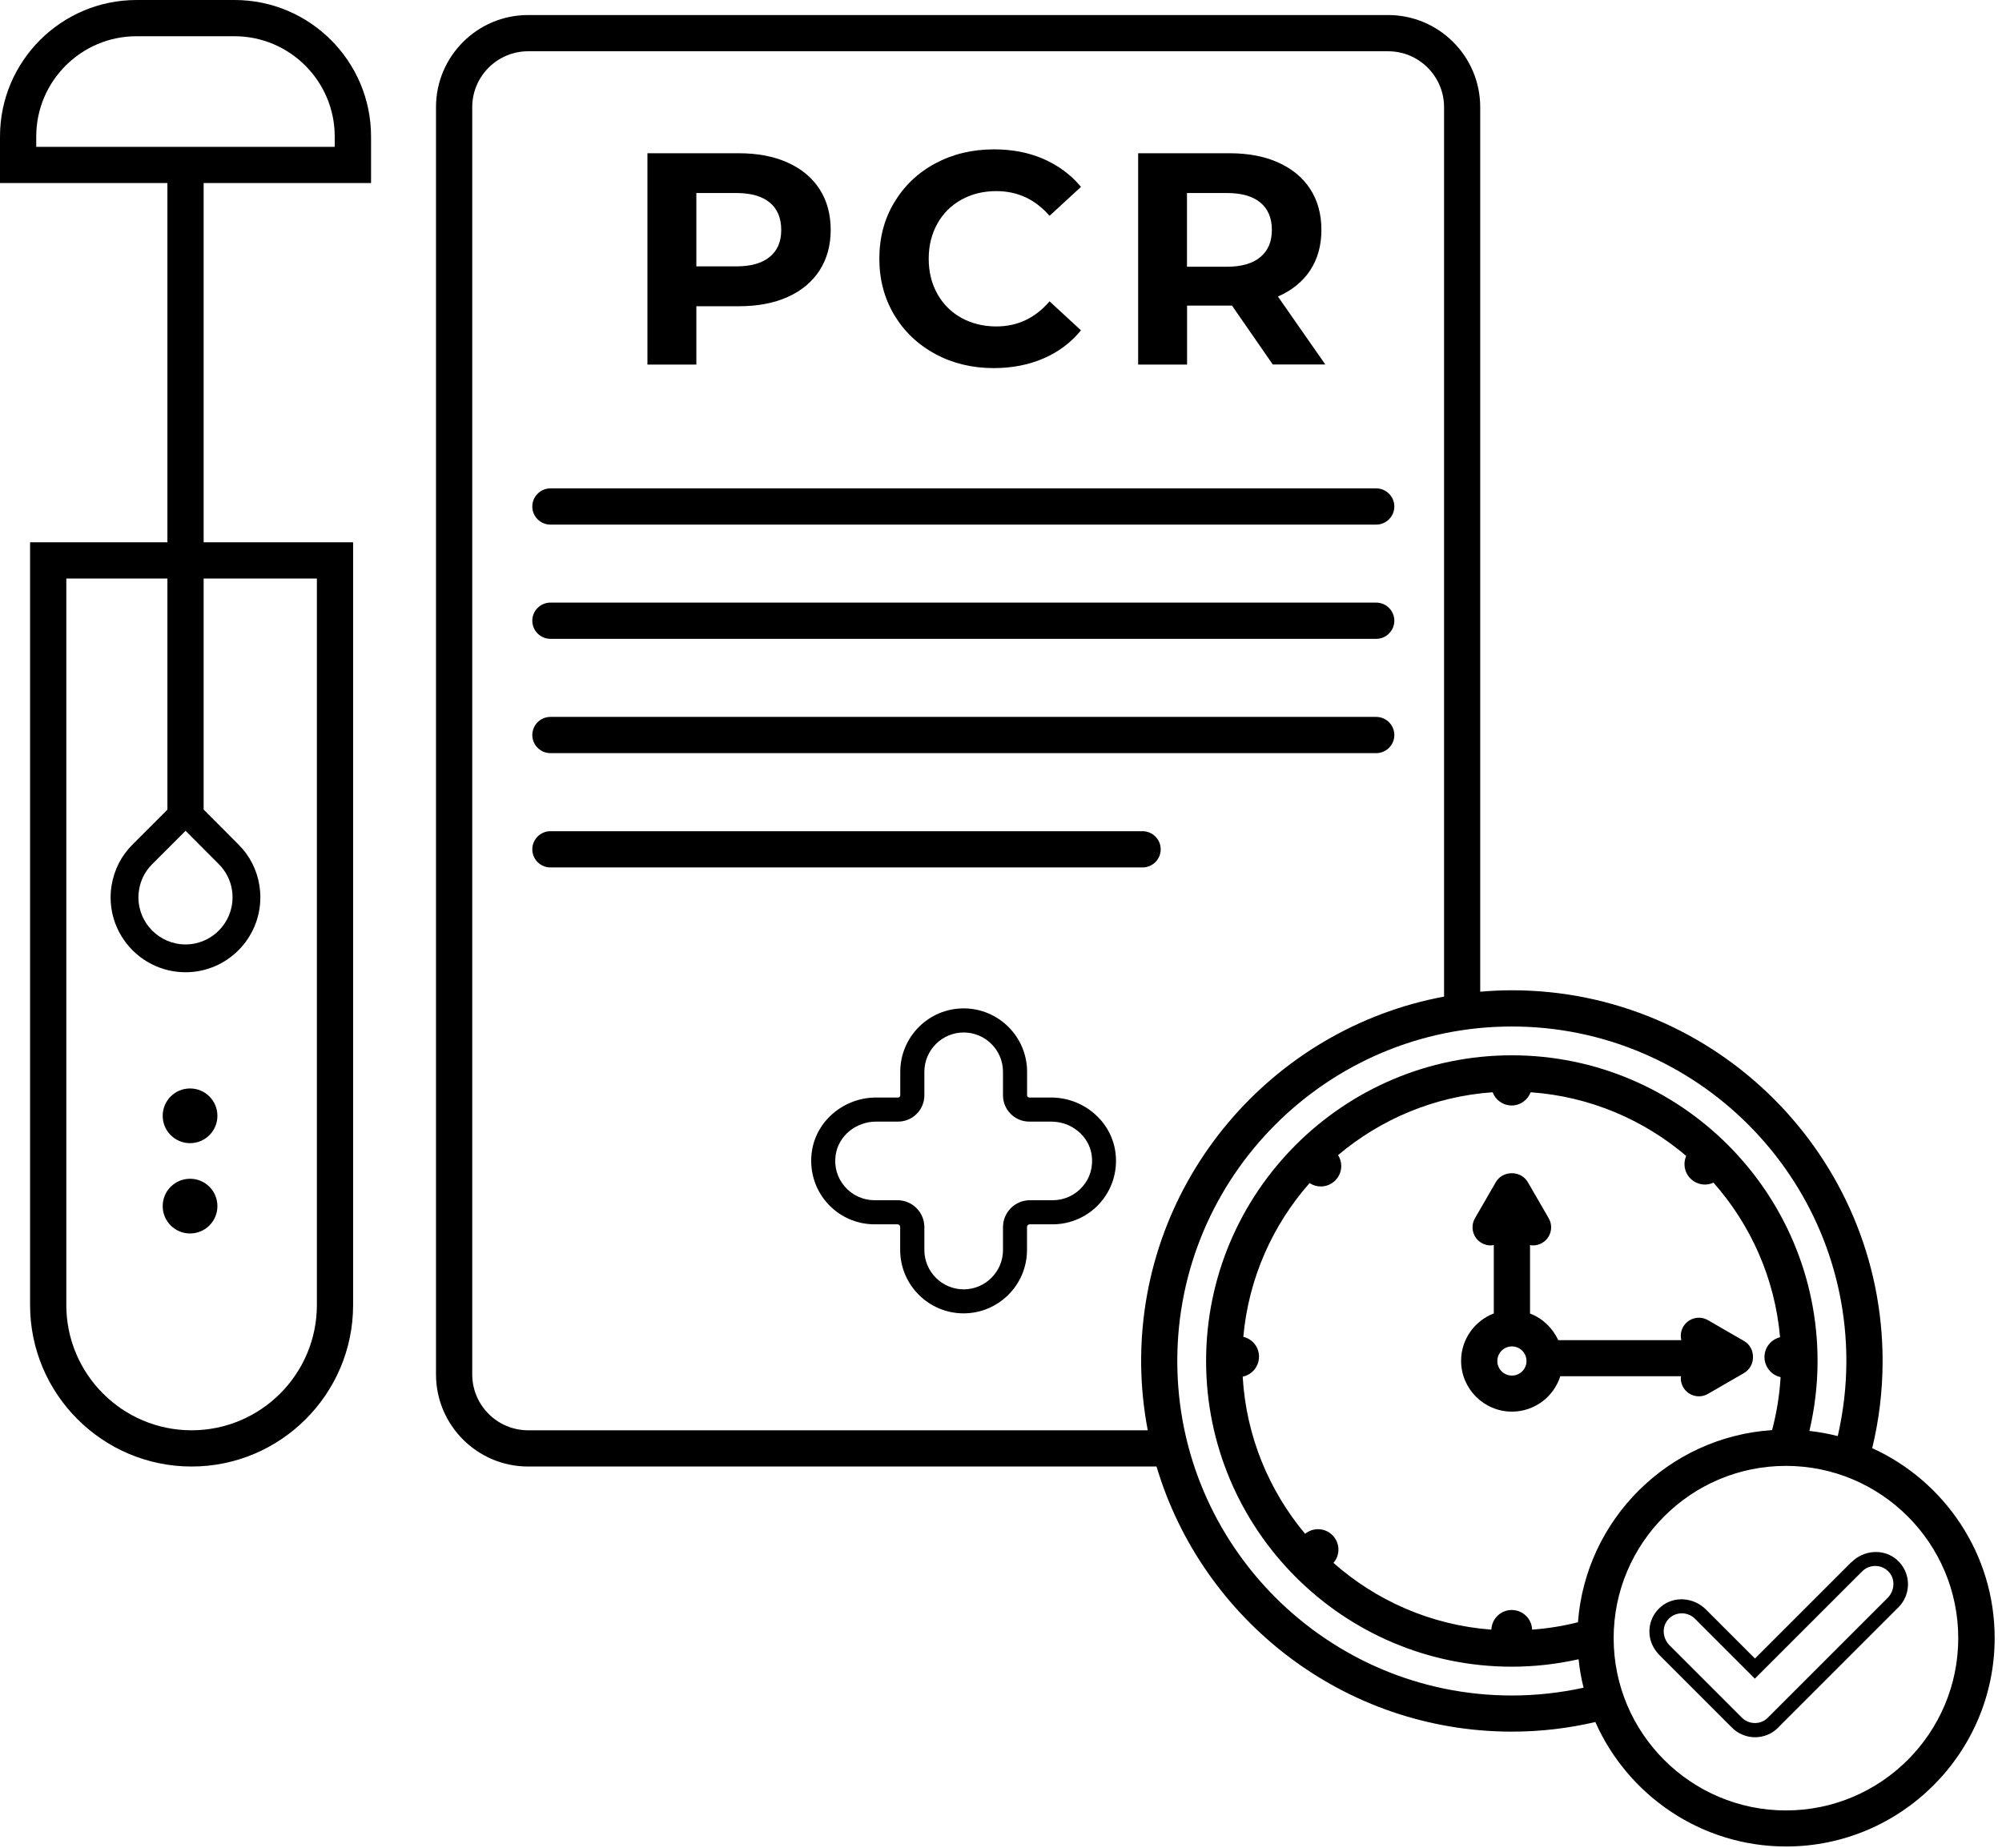 <svg width="100%" style="" viewBox="0 0 221 204" fill="none" xmlns="http://www.w3.org/2000/svg">
<path d="M76.87 33.81H81.57C83.64 33.81 85.43 33.47 86.95 32.79C88.47 32.11 89.64 31.13 90.47 29.86C91.29 28.58 91.7 27.09 91.7 25.38C91.7 23.67 91.29 22.15 90.47 20.88C89.65 19.61 88.48 18.64 86.95 17.95C85.43 17.26 83.63 16.92 81.57 16.92H71.47V40.25H76.87V33.82V33.81ZM76.87 21.31H81.27C82.89 21.31 84.12 21.66 84.97 22.36C85.81 23.06 86.24 24.06 86.24 25.38C86.24 26.7 85.82 27.66 84.97 28.36C84.13 29.06 82.89 29.41 81.27 29.41H76.87V21.31Z" fill="currentColor"/>
<path d="M103.25 39.09C105.17 40.12 107.32 40.64 109.7 40.64C111.72 40.64 113.55 40.28 115.2 39.57C116.84 38.86 118.22 37.83 119.33 36.47L115.86 33.27C114.28 35.11 112.33 36.04 109.99 36.04C108.55 36.04 107.26 35.72 106.12 35.09C104.99 34.46 104.1 33.57 103.47 32.44C102.84 31.31 102.52 30.02 102.52 28.57C102.52 27.12 102.84 25.84 103.47 24.7C104.1 23.57 104.99 22.68 106.12 22.05C107.25 21.42 108.54 21.1 109.99 21.1C112.32 21.1 114.28 22.01 115.86 23.83L119.33 20.63C118.22 19.3 116.85 18.28 115.21 17.56C113.57 16.84 111.75 16.49 109.73 16.49C107.33 16.49 105.17 17.01 103.25 18.04C101.33 19.07 99.82 20.51 98.72 22.34C97.62 24.17 97.07 26.25 97.07 28.56C97.07 30.87 97.62 32.94 98.72 34.78C99.82 36.61 101.33 38.05 103.25 39.08V39.09Z" fill="currentColor"/>
<path d="M131.03 33.74H136L140.5 40.24H146.3L141.07 32.74C142.6 32.07 143.79 31.11 144.62 29.86C145.45 28.61 145.87 27.11 145.87 25.38C145.87 23.65 145.46 22.15 144.64 20.88C143.82 19.61 142.65 18.64 141.12 17.95C139.6 17.26 137.8 16.92 135.74 16.92H125.64V40.25H131.04V33.75L131.03 33.74ZM131.03 21.31H135.43C137.05 21.31 138.28 21.66 139.13 22.36C139.97 23.06 140.4 24.06 140.4 25.38C140.4 26.7 139.98 27.67 139.13 28.38C138.29 29.09 137.05 29.45 135.43 29.45H131.03V21.32V21.31Z" fill="currentColor"/>
<path d="M60.76 57.92H151.92C153.02 57.92 153.92 57.02 153.92 55.92C153.92 54.82 153.02 53.92 151.92 53.92H60.76C59.66 53.92 58.76 54.82 58.76 55.92C58.76 57.02 59.66 57.92 60.76 57.92Z" fill="currentColor"/>
<path d="M60.76 70.53H151.92C153.02 70.53 153.92 69.63 153.92 68.53C153.92 67.43 153.02 66.53 151.92 66.53H60.76C59.66 66.53 58.76 67.43 58.76 68.53C58.76 69.63 59.66 70.53 60.76 70.53Z" fill="currentColor"/>
<path d="M60.76 83.15H151.92C153.02 83.15 153.92 82.25 153.92 81.15C153.92 80.05 153.02 79.15 151.92 79.15H60.76C59.66 79.15 58.76 80.05 58.76 81.15C58.76 82.25 59.66 83.15 60.76 83.15Z" fill="currentColor"/>
<path d="M128.13 93.769C128.13 92.669 127.23 91.769 126.13 91.769H60.76C59.66 91.769 58.76 92.669 58.76 93.769C58.76 94.87 59.66 95.769 60.76 95.769H126.13C127.23 95.769 128.13 94.87 128.13 93.769Z" fill="currentColor"/>
<path d="M116.04 121.17H113.62C113.49 121.17 113.38 121.06 113.38 120.93V118.33C113.38 114.47 110.24 111.33 106.38 111.33C102.52 111.33 99.38 114.47 99.38 118.33V120.93C99.38 121.06 99.27 121.17 99.14 121.17H96.72C93.16 121.17 90.1 123.74 89.62 127.14C89.33 129.17 89.92 131.22 91.25 132.75C92.58 134.29 94.51 135.17 96.54 135.17H99.07C99.24 135.17 99.37 135.31 99.37 135.47V138C99.37 141.86 102.51 145 106.37 145C110.23 145 113.37 141.86 113.37 138V135.47C113.37 135.3 113.51 135.17 113.67 135.17H116.2C118.23 135.17 120.16 134.29 121.49 132.75C122.82 131.21 123.42 129.17 123.12 127.14C122.63 123.74 119.58 121.17 116.02 121.17H116.04ZM119.5 131.01C118.67 131.96 117.48 132.51 116.22 132.51H113.69C112.05 132.51 110.72 133.84 110.72 135.48V138.01C110.72 140.4 108.77 142.35 106.38 142.35C103.99 142.35 102.04 140.4 102.04 138.01V135.48C102.04 133.84 100.71 132.51 99.07 132.51H96.54C95.28 132.51 94.08 131.96 93.26 131.01C92.42 130.04 92.06 128.8 92.25 127.52C92.55 125.42 94.47 123.83 96.72 123.83H99.14C100.74 123.83 102.04 122.53 102.04 120.93V118.33C102.04 115.94 103.99 113.99 106.38 113.99C108.77 113.99 110.72 115.94 110.72 118.33V120.93C110.72 122.53 112.02 123.83 113.62 123.83H116.04C118.29 123.83 120.21 125.42 120.51 127.52C120.69 128.81 120.34 130.05 119.5 131.01Z" fill="currentColor"/>
<path d="M25.89 0H15.08C6.76 0 0 6.76 0 15.07V20.21H18.48V59.87H3.32V144.08C3.32 153.91 11.32 161.91 21.15 161.91C30.98 161.91 38.98 153.91 38.98 144.08V59.87H22.48V20.21H40.96V15.07C40.96 6.76 34.2 0 25.89 0ZM34.98 63.87V144.08C34.98 151.71 28.78 157.91 21.15 157.91C13.52 157.91 7.32 151.71 7.32 144.08V63.87H18.48V89.39L14.64 93.23C13.4 94.46 12.6 96.03 12.32 97.75C12.25 98.17 12.21 98.61 12.21 99.07C12.21 103.63 15.92 107.34 20.48 107.34C25.04 107.34 28.74 103.63 28.74 99.07C28.74 98.62 28.7 98.17 28.64 97.78C28.37 96.05 27.57 94.47 26.32 93.23L22.48 89.38V63.87H34.98ZM20.48 91.72L24.15 95.4C24.93 96.18 25.44 97.16 25.61 98.27C25.65 98.52 25.67 98.79 25.67 99.07C25.67 101.94 23.34 104.27 20.48 104.27C17.62 104.27 15.28 101.94 15.28 99.07C15.28 98.78 15.3 98.51 15.35 98.25C15.52 97.16 16.03 96.17 16.81 95.4L20.48 91.73V91.72ZM36.96 16.21H4V15.07C4 8.96 8.97 4 15.07 4H25.88C31.99 4 36.95 8.97 36.95 15.07V16.21H36.96Z" fill="currentColor"/>
<path d="M20.98 120.17C19.31 120.17 17.96 121.52 17.96 123.19C17.96 124.86 19.31 126.21 20.98 126.21C22.65 126.21 24 124.86 24 123.19C24 121.52 22.65 120.17 20.98 120.17Z" fill="currentColor"/>
<path d="M20.98 130.14C19.31 130.14 17.96 131.49 17.96 133.16C17.96 134.83 19.31 136.18 20.98 136.18C22.65 136.18 24 134.83 24 133.16C24 131.49 22.65 130.14 20.98 130.14Z" fill="currentColor"/>
<path d="M185.57 151.96C185.57 152.03 185.54 152.09 185.54 152.16C185.54 152.5 185.63 152.84 185.81 153.16C186.36 154.12 187.59 154.44 188.54 153.89L192.52 151.59C193.17 151.21 193.52 150.52 193.51 149.82C193.52 149.11 193.17 148.42 192.52 148.05L188.54 145.75C187.58 145.2 186.36 145.53 185.81 146.48C185.63 146.79 185.54 147.14 185.54 147.48C185.54 147.64 185.56 147.8 185.6 147.96H172.01C171.4 146.61 170.28 145.55 168.9 145.02V137.46C169.01 137.48 169.12 137.5 169.23 137.5C169.57 137.5 169.91 137.41 170.23 137.23C171.19 136.68 171.51 135.45 170.96 134.5L168.66 130.52C168.28 129.87 167.59 129.52 166.89 129.53C166.18 129.52 165.49 129.87 165.12 130.52L162.82 134.5C162.27 135.46 162.6 136.68 163.55 137.23C163.86 137.41 164.21 137.5 164.55 137.5C164.67 137.5 164.78 137.48 164.9 137.45V145.01C162.79 145.82 161.29 147.86 161.29 150.24C161.29 153.33 163.81 155.85 166.9 155.85C169.4 155.85 171.52 154.21 172.24 151.94H185.57V151.96ZM166.9 151.87C166.01 151.87 165.29 151.149 165.29 150.26C165.29 149.37 166.01 148.649 166.9 148.649C167.79 148.649 168.51 149.37 168.51 150.26C168.51 151.149 167.79 151.87 166.9 151.87Z" fill="currentColor"/>
<path d="M204.37 172.47L193.74 183.1H193.72L188.31 177.69C186.97 176.35 184.79 176.16 183.34 177.4C182.39 178.21 181.93 179.42 182.12 180.68C182.24 181.47 182.65 182.19 183.21 182.76L191.15 190.7L191.19 190.74C191.53 191.08 191.93 191.35 192.38 191.53C192.82 191.71 193.28 191.8 193.74 191.8C194.67 191.8 195.59 191.44 196.28 190.75C196.3 190.73 196.33 190.7 196.33 190.69L209.57 177.45C211.03 175.99 210.97 173.59 209.4 172.21C207.96 170.94 205.74 171.11 204.39 172.47H204.37ZM208.37 176.42L195.2 189.59C195.2 189.59 195.16 189.63 195.16 189.64C194.58 190.22 193.72 190.39 192.96 190.08C192.71 189.98 192.49 189.84 192.3 189.65L184.3 181.65C183.55 180.9 183.42 179.67 184.1 178.85C184.87 177.92 186.26 177.88 187.1 178.71L193.71 185.32H193.73L205.57 173.48C206.41 172.65 207.79 172.69 208.57 173.62C209.25 174.44 209.12 175.67 208.37 176.42Z" fill="currentColor"/>
<path d="M206.67 159.89C207.42 156.8 207.82 153.58 207.82 150.26C207.82 127.69 189.46 109.33 166.89 109.33C165.71 109.33 164.55 109.39 163.4 109.49V11.83C163.4 6.22 158.84 1.66 153.23 1.66H58.3C52.69 1.66 48.13 6.22 48.13 11.83V151.74C48.13 157.35 52.69 161.91 58.3 161.91H127.67C132.7 178.82 148.38 191.18 166.9 191.18C170.07 191.18 173.15 190.81 176.11 190.12C179.69 198.2 187.78 203.86 197.17 203.86C209.86 203.86 220.19 193.53 220.19 180.84C220.19 171.53 214.64 163.51 206.67 159.88V159.89ZM52.13 151.74V11.83C52.13 8.43 54.9 5.66 58.3 5.66H153.24C156.64 5.66 159.41 8.43 159.41 11.83V110.03C140.41 113.56 125.97 130.25 125.97 150.26C125.97 152.88 126.23 155.43 126.7 157.91H58.3C54.9 157.91 52.13 155.14 52.13 151.74ZM166.89 187.19C146.53 187.19 129.96 170.63 129.96 150.26C129.96 129.89 146.53 113.33 166.89 113.33C187.25 113.33 203.82 129.9 203.82 150.26C203.82 153.11 203.48 155.88 202.87 158.55C201.85 158.29 200.8 158.1 199.74 157.98C200.32 155.5 200.64 152.92 200.64 150.26C200.64 131.65 185.5 116.51 166.89 116.51C148.28 116.51 133.14 131.65 133.14 150.26C133.14 168.87 148.28 184.01 166.89 184.01C169.42 184.01 171.88 183.72 174.26 183.19C174.37 184.26 174.55 185.31 174.81 186.33C172.26 186.89 169.61 187.19 166.9 187.19H166.89ZM204.82 159.15C204.82 159.15 204.78 159.14 204.76 159.13C204.78 159.13 204.8 159.14 204.82 159.15ZM174.16 182.03C174.14 181.64 174.13 181.25 174.13 180.85C174.13 181.24 174.14 181.64 174.16 182.03ZM174.2 179.1C172.56 179.52 170.86 179.79 169.13 179.92C169.09 178.71 168.1 177.75 166.88 177.75C165.66 177.75 164.68 178.72 164.63 179.92C157.97 179.42 151.92 176.72 147.2 172.55C147.54 172.16 147.75 171.65 147.75 171.09C147.75 169.84 146.74 168.83 145.49 168.83C144.95 168.83 144.46 169.03 144.07 169.34C140.09 164.58 137.56 158.57 137.18 151.99C138.21 151.78 138.98 150.87 138.98 149.78C138.98 148.69 138.24 147.83 137.25 147.59C137.83 141.12 140.49 135.24 144.56 130.62C144.92 130.85 145.34 130.99 145.8 130.99C147.05 130.99 148.06 129.98 148.06 128.73C148.06 128.29 147.93 127.88 147.71 127.53C152.39 123.58 158.3 121.04 164.77 120.59C165.09 121.44 165.91 122.05 166.87 122.05C167.83 122.05 168.65 121.44 168.97 120.59C175.49 121.05 181.44 123.62 186.14 127.62C186.02 127.9 185.95 128.2 185.95 128.52C185.95 129.77 186.96 130.78 188.21 130.78C188.55 130.78 188.86 130.7 189.15 130.57C193.25 135.2 195.93 141.12 196.5 147.64C195.51 147.88 194.78 148.76 194.78 149.83C194.78 150.9 195.54 151.82 196.56 152.04C196.44 154.05 196.12 156.01 195.62 157.89C184.21 158.64 175.05 167.72 174.19 179.1H174.2ZM198.48 157.88C198.48 157.88 198.45 157.88 198.43 157.88C198.45 157.88 198.46 157.88 198.48 157.88ZM175.35 188.24C175.35 188.24 175.36 188.28 175.37 188.3C175.37 188.28 175.36 188.26 175.35 188.24ZM197.15 199.88C186.66 199.88 178.13 191.35 178.13 180.86C178.13 170.37 186.66 161.84 197.15 161.84C207.64 161.84 216.17 170.37 216.17 180.86C216.17 191.35 207.64 199.88 197.15 199.88Z" fill="currentColor"/>
</svg>